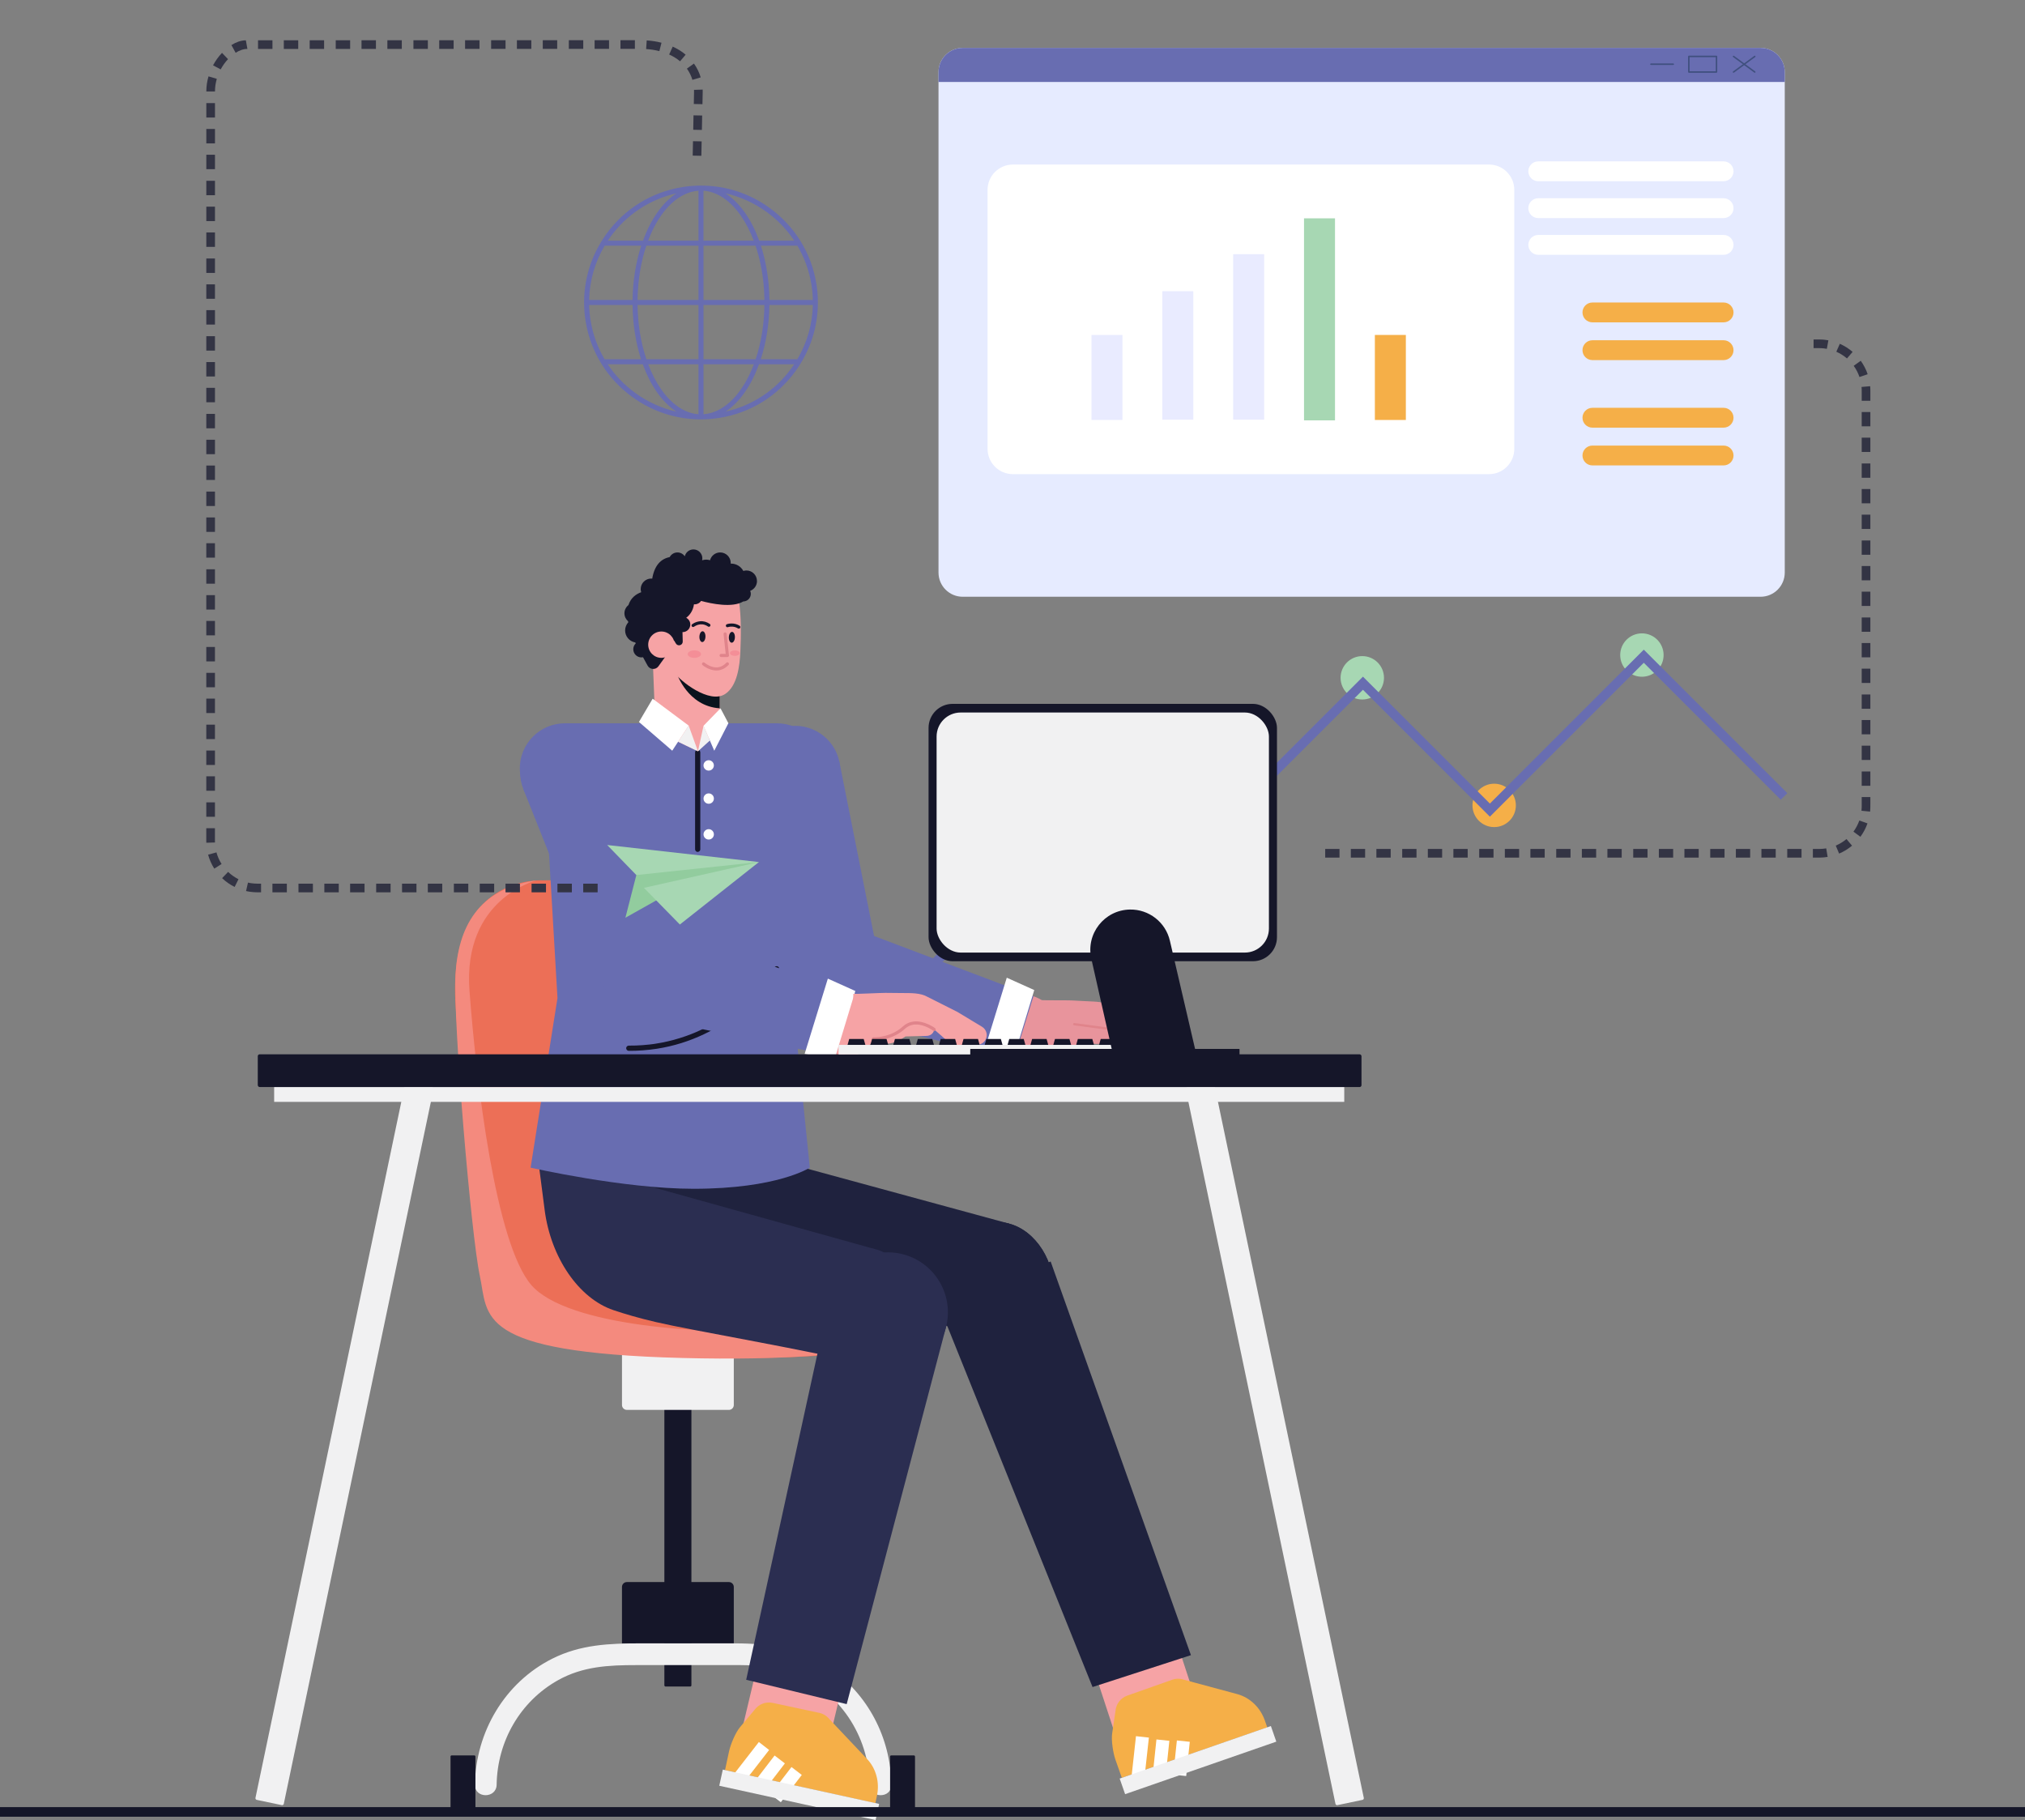 <svg xmlns="http://www.w3.org/2000/svg" id="Capa_2" viewBox="0 0 4212.48 3786.3"><rect x="0" y="0" width="4212.48" height="3786.3" fill="#808080" stroke="none"/><defs><style>.cls-1{fill:#2b2e51;}.cls-2{fill:#fff;}.cls-3{fill-rule:evenodd;}.cls-3,.cls-4{fill:#333444;}.cls-5{fill:#a7d7b3;}.cls-6{fill:#f48a7e;}.cls-7{fill:#686db1;}.cls-8{fill:#e6ebff;}.cls-9{opacity:.2;}.cls-10{stroke:#151629;stroke-width:20px;}.cls-10,.cls-11,.cls-12,.cls-13{fill:none;}.cls-10,.cls-11,.cls-13{stroke-miterlimit:10;}.cls-14{fill:#f5af48;}.cls-11{stroke:#fff;stroke-width:27px;}.cls-15{fill:#92cc9e;}.cls-16{fill:#e9ebff;}.cls-17{fill:#e8949c;}.cls-18{fill:#0a131d;}.cls-19{fill:#f6a3a5;}.cls-20{fill:#ec6f57;}.cls-13{stroke:#686db1;stroke-width:19.28px;}.cls-21{fill:#e0848b;}.cls-22{fill:#f1f1f2;}.cls-23{fill:#151629;}.cls-24{fill:#1f223e;}.cls-25{fill:#40507f;}.cls-26{fill:#f48e97;}</style></defs><g id="Layer_1"><g><path class="cls-5" d="M3370.42,1362.72c0,24.93,20.21,45.13,45.13,45.13s45.13-20.21,45.13-45.13-20.21-45.13-45.13-45.13-45.13,20.21-45.13,45.13Z"></path><path class="cls-14" d="M3063.1,1675.48c0,24.93,20.21,45.13,45.13,45.13s45.13-20.21,45.13-45.13-20.21-45.13-45.13-45.13-45.13,20.21-45.13,45.13Z"></path><path class="cls-14" d="M2434.73,1765.95c0,24.93,20.21,45.13,45.13,45.13s45.13-20.21,45.13-45.13-20.21-45.13-45.13-45.13-45.13,20.21-45.13,45.13Z"></path><path class="cls-5" d="M2788.75,1410.04c0,24.93,20.21,45.13,45.13,45.13s45.13-20.21,45.13-45.13-20.21-45.13-45.13-45.13-45.13,20.21-45.13,45.13Z"></path><path class="cls-5" d="M2285.26,1617.71c0,24.93,20.21,45.13,45.13,45.13s45.13-20.21,45.13-45.13-20.21-45.13-45.13-45.13-45.13,20.21-45.13,45.13Z"></path><polyline class="cls-13" points="1931.48 2016.62 2332.93 1615.17 2487.16 1769.4 2835.26 1421.29 3099.3 1685.32 3419.49 1365.13 3711.22 1656.85"></polyline></g><g><path class="cls-8" d="M3712.72,149.98V1191.12c0,27.79-22.53,50.32-50.32,50.32H2002.67c-27.79,0-50.36-22.53-50.36-50.32V149.98c0-27.79,22.57-50.32,50.36-50.32h1659.73c27.79,0,50.32,22.53,50.32,50.32Z"></path><path class="cls-7" d="M3712.72,149.98v20.49H1952.31v-20.49c0-27.79,22.57-50.32,50.36-50.32h1659.73c27.79,0,50.32,22.53,50.32,50.32Z"></path><path class="cls-25" d="M3606.14,151.38c-.48,0-.95-.22-1.25-.64-.51-.69-.36-1.67,.33-2.17l44.25-32.45c.69-.51,1.66-.36,2.17,.33,.51,.69,.36,1.67-.33,2.17l-44.25,32.45c-.28,.21-.6,.3-.92,.3Z"></path><path class="cls-25" d="M3650.39,151.38c-.32,0-.64-.1-.92-.3l-44.25-32.45c-.69-.51-.84-1.48-.33-2.17,.51-.69,1.49-.84,2.17-.33l44.25,32.45c.69,.51,.84,1.48,.33,2.17-.3,.42-.78,.64-1.25,.64Z"></path><path class="cls-25" d="M3570.74,151.38h-57.53c-.86,0-1.56-.7-1.56-1.56v-32.45c0-.86,.7-1.56,1.56-1.56h57.53c.86,0,1.56,.7,1.56,1.56v32.45c0,.86-.7,1.56-1.56,1.56Zm-55.98-3.11h54.42v-29.34h-54.42v29.34Z"></path><path class="cls-25" d="M3480.75,135.15h-46.47c-.86,0-1.56-.7-1.56-1.56s.7-1.56,1.56-1.56h46.47c.86,0,1.56,.7,1.56,1.56s-.7,1.56-1.56,1.56Z"></path><g><path class="cls-2" d="M2106.97,342.32h990.52c29.03,0,52.6,23.57,52.6,52.6V933.76c0,29.03-23.57,52.6-52.6,52.6h-990.52c-29.03,0-52.6-23.57-52.6-52.6V394.92c0-29.03,23.57-52.6,52.6-52.6Z"></path><g><rect class="cls-16" x="2270.5" y="696.79" width="64.45" height="176.9"></rect><rect class="cls-14" x="2860.06" y="696.79" width="64.45" height="176.9"></rect><rect class="cls-16" x="2417.89" y="605.72" width="64.45" height="267.34"></rect><rect class="cls-16" x="2565.28" y="528.78" width="64.45" height="344.28"></rect><rect class="cls-5" x="2712.67" y="454.2" width="64.45" height="420.29"></rect></g></g><path class="cls-2" d="M3585.49,377h-385.56c-11.41,0-20.65-9.25-20.65-20.65s9.25-20.65,20.65-20.65h385.56c11.41,0,20.65,9.25,20.65,20.65s-9.25,20.65-20.65,20.65Z"></path><path class="cls-2" d="M3585.49,453.7h-385.56c-11.41,0-20.65-9.25-20.65-20.65s9.25-20.65,20.65-20.65h385.56c11.41,0,20.65,9.25,20.65,20.65s-9.25,20.65-20.65,20.65Z"></path><path class="cls-2" d="M3585.49,530.07h-385.56c-11.41,0-20.65-9.25-20.65-20.65s9.25-20.65,20.65-20.65h385.56c11.41,0,20.65,9.25,20.65,20.65s-9.25,20.65-20.65,20.65Z"></path><path class="cls-14" d="M3585.49,670.6h-272.9c-11.41,0-20.65-9.25-20.65-20.65s9.25-20.65,20.65-20.65h272.9c11.41,0,20.65,9.25,20.65,20.65s-9.25,20.65-20.65,20.65Z"></path><path class="cls-14" d="M3585.49,749.14h-272.9c-11.41,0-20.65-9.25-20.65-20.65s9.25-20.65,20.65-20.65h272.9c11.41,0,20.65,9.25,20.65,20.65s-9.25,20.65-20.65,20.65Z"></path><path class="cls-14" d="M3585.49,889.67h-272.9c-11.41,0-20.65-9.25-20.65-20.65s9.25-20.65,20.65-20.65h272.9c11.41,0,20.65,9.25,20.65,20.65s-9.25,20.65-20.65,20.65Z"></path><path class="cls-14" d="M3585.49,968.21h-272.9c-11.41,0-20.65-9.25-20.65-20.65s9.25-20.65,20.65-20.65h272.9c11.41,0,20.65,9.25,20.65,20.65s-9.25,20.65-20.65,20.65Z"></path></g><g id="LK2.5"><g><rect class="cls-23" x="1382.05" y="2849.05" width="56.24" height="659.49" rx="2.47" ry="2.47"></rect><path class="cls-22" d="M1293.86,2805.5h232.62v117.32c0,5.64-4.58,10.23-10.23,10.23h-212.16c-5.64,0-10.23-4.58-10.23-10.23v-117.32h0Z"></path><g><path class="cls-23" d="M1293.86,3291.18h232.62v117.32c0,5.64-4.58,10.23-10.23,10.23h-212.16c-5.64,0-10.23-4.58-10.23-10.23v-117.32h0Z" transform="translate(2820.34 6709.9) rotate(180)"></path><g><path class="cls-22" d="M1854.26,3712.75c-1.5-97.92-48.79-188.7-130.05-244.03-59.06-40.21-125.33-49.99-194.88-49.99h-197.01c-64.03,0-124.76,2.3-183.68,31.96-98.78,49.74-159.05,152.52-160.73,262.06-.44,29.1,44.76,29.11,45.2,0,1.38-90.07,48.71-173.18,127.82-217.47,51.34-28.75,105.41-31.35,162.27-31.35h176.91c51.23,0,101.58-2.16,150.48,16.8,95.74,37.13,156.9,130.42,158.45,232.02,.44,29.06,45.65,29.15,45.2,0h0Z"></path><rect class="cls-23" x="1851.63" y="3651.81" width="51.82" height="111.65" rx="2.28" ry="2.28"></rect><rect class="cls-23" x="937.2" y="3651.81" width="51.82" height="111.65" rx="2.28" ry="2.28"></rect></g></g><g><g><path class="cls-20" d="M1128.53,1831.49s-200.62-13.68-180.56,263.62c20.07,277.29,31.53,558.01,106.04,653.87,74.52,95.85,825.39,99.28,888.44,20.53,63.06-78.73-120.37-75.31-154.76-75.31s-246.47,23.95-315.25-191.71c-68.78-215.68-51.59-684.69-343.91-671.01Z"></path><path class="cls-6" d="M1115.66,1831.65s-153.36,37.51-139.02,229.23c14.33,191.71,54.46,527.2,128.96,612.78,74.52,85.6,366.49,104.25,524.47,92.44,183.42-13.69,299.2-55.4,299.2-55.4,0,0,33.47,25.71,23.33,42.28-10.14,16.55-99.56,83.17-533.1,72.06-433.52-11.09-403.38-87.5-421.38-170.97-18-83.47-55.76-528.45-50.51-626.3,5.23-97.83,46.49-178.96,168.06-196.12Z"></path></g><g><g><path class="cls-23" d="M1246.78,2204.86c0,14.03-8.89,25.4-19.85,25.4s-19.85-11.37-19.85-25.4,8.89-25.41,19.85-25.41,19.85,11.37,19.85,25.41Z"></path><path class="cls-23" d="M1233.23,2092.61c-1.26,.43,6.41,13.73,6.75,36.97,.11,11.48-2.12,25.3-8.76,38.89-3.3,6.69-7.65,13.68-13.05,19.43-2.78,2.95-6.23,5.81-9.15,9.92-3.05,4.01-4.5,10.11-3.38,15.23,2.15,10.11,7.59,17.34,10.15,24.86,2.3,7.27,3.02,15.67,2.95,23.07-.19,15.11-4.66,28.39-9.98,38.56-11.04,20.46-24.05,28.61-23.14,29.57,.23,.34,3.6-1.29,8.86-5.51,5.2-4.23,12.29-11.22,18.52-21.69,6.16-10.41,11.49-24.48,12.07-40.77,.18-8.2-.22-16.45-2.93-25.47-2.97-8.57-8.22-16.09-9.74-23.83-1.84-7.57,4.36-12.96,10.64-19.3,6.17-6.76,10.42-14,13.9-21.37,6.82-14.77,8.65-29.69,7.9-41.76-.73-12.16-3.68-21.66-6.35-27.8-2.69-6.19-4.9-9.21-5.26-9.02Z"></path><path class="cls-23" d="M1287.51,2171.97c-1.1,.17-.26,5.99-2.79,14.46-2.37,8.38-8.9,19.38-19.94,26.89-11.16,7.5-23.59,10.28-32.53,11.62-9.02,1.33-14.83,1.54-14.89,2.57-.06,.87,5.68,2.4,15.29,2.29,9.46-.13,23.32-2.29,35.99-10.78,12.72-8.63,19.45-21.77,20.83-31.51,1.52-9.92-1.25-15.78-1.96-15.52Z"></path></g><g class="cls-9"><path class="cls-23" d="M1246.78,2204.86c0,14.03-8.89,25.4-19.85,25.4s-19.85-11.37-19.85-25.4,8.89-25.41,19.85-25.41,19.85,11.37,19.85,25.41Z"></path><path class="cls-23" d="M1233.23,2092.61c-1.26,.43,6.41,13.73,6.75,36.97,.11,11.48-2.12,25.3-8.76,38.89-3.3,6.69-7.65,13.68-13.05,19.43-2.78,2.95-6.23,5.81-9.15,9.92-3.05,4.01-4.5,10.11-3.38,15.23,2.15,10.11,7.59,17.34,10.15,24.86,2.3,7.27,3.02,15.67,2.95,23.07-.19,15.11-4.66,28.39-9.98,38.56-11.04,20.46-24.05,28.61-23.14,29.57,.23,.34,3.6-1.29,8.86-5.51,5.2-4.23,12.29-11.22,18.52-21.69,6.16-10.41,11.49-24.48,12.07-40.77,.18-8.2-.22-16.45-2.93-25.47-2.97-8.57-8.22-16.09-9.74-23.83-1.84-7.57,4.36-12.96,10.64-19.3,6.17-6.76,10.42-14,13.9-21.37,6.82-14.77,8.65-29.69,7.9-41.76-.73-12.16-3.68-21.66-6.35-27.8-2.69-6.19-4.9-9.21-5.26-9.02Z"></path><path class="cls-23" d="M1287.51,2171.97c-1.1,.17-.26,5.99-2.79,14.46-2.37,8.38-8.9,19.38-19.94,26.89-11.16,7.5-23.59,10.28-32.53,11.62-9.02,1.33-14.83,1.54-14.89,2.57-.06,.87,5.68,2.4,15.29,2.29,9.46-.13,23.32-2.29,35.99-10.78,12.72-8.63,19.45-21.77,20.83-31.51,1.52-9.92-1.25-15.78-1.96-15.52Z"></path></g></g></g></g><g id="Lk1_kaki_Kiri"><g><rect class="cls-19" x="2292.34" y="3448.03" width="181.59" height="124.87" transform="translate(5741.36 6103.73) rotate(161.85)"></rect><path class="cls-14" d="M2344.92,3527.42l93.62-33.04c7.89-2.78,16.51-2.78,24.45,.01l111.07,29.95c26.1,7.22,47.5,27.65,56.92,54.33l5.24,14.85-302.55,104.9-13.29-37.67c-4.92-13.94-9.09-40.74-6.78-55.11l6.78-45.66c1.03-14.88,10.66-27.66,24.55-32.56Z"></path><line class="cls-11" x1="2366.43" y1="3705.12" x2="2376.53" y2="3613.28"></line><line class="cls-11" x1="2411.64" y1="3691.2" x2="2419.11" y2="3620.02"></line><line class="cls-11" x1="2454.14" y1="3693.27" x2="2461.61" y2="3622.09"></line><polyline class="cls-22" points="2655.03 3623.17 2340.5 3732.44 2329.2 3699.97 2643.73 3590.7 2655.03 3623.17"></polyline></g></g><g id="Lk1_kaki_Kanan"><g><rect class="cls-19" x="1557.89" y="3485.61" width="181.59" height="124.87" transform="translate(2431.74 7381.26) rotate(-166.62)"></rect><path class="cls-14" d="M1607.24,3542.51l97.07,20.8c8.18,1.75,15.52,6.26,20.83,12.8l79.01,83.61c18.47,19.8,26.03,48.41,20.1,76.07l-3.3,15.4-312.74-68.8,8.37-39.06c3.1-14.45,13.56-39.48,23.04-50.52l29.66-35.37c8.66-12.15,23.55-18,37.96-14.92Z"></path><line class="cls-11" x1="1532.65" y1="3705.22" x2="1589.29" y2="3632.23"></line><line class="cls-11" x1="1578.46" y1="3717" x2="1622.05" y2="3660.23"></line><line class="cls-11" x1="1613.6" y1="3740.99" x2="1657.2" y2="3684.22"></line><polyline class="cls-22" points="1821.5 3786.3 1496.26 3714.95 1503.61 3681.36 1828.84 3752.71 1821.5 3786.3"></polyline></g></g><polygon id="Lk1_betis_Kiri" class="cls-24" points="1953.77 2716.82 2272.76 3509.57 2477.44 3443.24 2185.6 2624.28 1953.77 2716.82"></polygon><g id="Lk1_paha_Kiri"><g><path class="cls-24" d="M1287.09,2560.13s46.06,61.32,249.47,111.65c86.61,21.43,370.1,67.05,545.38,113.56l16.82-239.9-729.83-198.69-81.84,213.38Z"></path><path class="cls-24" d="M2098.75,2545.44c55.9,14.42,97.46,79.81,92.81,146.06-4.64,66.25-53.73,108.26-109.63,93.84-55.9-14.42-97.46-79.81-92.81-146.06,4.64-66.25,53.73-108.26,109.63-93.84Z"></path><path class="cls-24" d="M2098.75,2545.44c55.9,14.42,97.46,79.81,92.81,146.06-4.64,66.25-53.73,108.26-109.63,93.84-55.9-14.42-97.46-79.81-92.81-146.06,4.64-66.25,53.73-108.26,109.63-93.84Z"></path></g></g><g id="Lk1_betis_Kanan"><g><polygon class="cls-1" points="1725.19 2703.07 1552.26 3494.49 1761.32 3545.11 1968.9 2757.08 1725.19 2703.07"></polygon><path class="cls-1" d="M1968.9,2757.08c-14.91,67.3-81.56,109.76-148.85,94.85-67.3-14.91-109.76-81.56-94.85-148.85,14.91-67.3,81.56-109.76,148.85-94.85,67.3,14.91,109.76,81.56,94.85,148.85Z"></path></g></g><g id="Lk1_paha_Kanan"><g><path class="cls-1" d="M1132.97,2516.96c12.79,99.14,70.77,184.03,143.01,208.5,24.81,8.4,54.15,16.89,88.69,24.93,76.88,17.89,293.58,54.07,449.36,90.35l6.1-242.17-701.86-195.62,14.71,114.01Z"></path><path class="cls-1" d="M1820.12,2598.57c49.67,11.16,88.57,74.41,86.88,141.28-1.68,66.87-43.31,112.04-92.98,100.89-49.67-11.16-88.57-74.41-86.88-141.28,1.68-66.87,43.31-112.04,92.98-100.89Z"></path></g></g><g id="Lk1_Badan"><path class="cls-7" d="M1103.77,2429.04l55.93-352.71-19.41-331.86,34.71-239.76h441.19s109.52,215.34,24.17,490.19l44.19,434.14s-66.3,44.01-241.79,44.01c-146.13,0-338.99-44.01-338.99-44.01Z"></path><path class="cls-23" d="M1445.95,1565.05v193.56c0,2.62-.04,5.24,0,7.86,0,.11,0,.23,0,.34,0,2.84,2.5,5.56,5.43,5.43s5.43-2.38,5.43-5.43v-193.56c0-2.62,.04-5.24,0-7.86,0-.11,0-.23,0-.34,0-2.84-2.5-5.56-5.43-5.43s-5.43,2.38-5.43,5.43h0Z"></path><circle class="cls-2" cx="1474.27" cy="1592.4" r="10.78" transform="translate(-414.25 2661.37) rotate(-76.72)"></circle><circle class="cls-2" cx="1474.27" cy="1661.29" r="10.78"></circle><circle class="cls-2" cx="1474.27" cy="1735.72" r="10.78"></circle><path class="cls-23" d="M1610.86,2012.57c-.93,1.5-1.92,2.96-2.92,4.41-2.82,4.11-5.77,8.12-8.8,12.07-.11,.14-.22,.29-.33,.43-.37,.48,1-1.29,.37-.48-.26,.34-.52,.67-.79,1.01-.53,.68-1.06,1.35-1.59,2.02-1.16,1.46-2.33,2.91-3.51,4.35-2.63,3.22-5.32,6.39-8.05,9.51-6.55,7.49-13.38,14.73-20.47,21.72-8.45,8.33-17.25,16.3-26.39,23.86-2.45,2.03-4.92,4.03-7.42,6-.61,.49-1.23,.97-1.85,1.45-.33,.26-.66,.51-.99,.77-.46,.36,.51-.4,.47-.37-.25,.19-.5,.39-.75,.58-1.31,1-2.62,2-3.94,2.99-5.49,4.11-11.09,8.08-16.79,11.89-12.2,8.16-24.86,15.63-37.92,22.32-6.93,3.55-13.98,6.87-21.13,9.96-.88,.38-1.75,.77-2.63,1.13,1.4-.57-.19,.08-.47,.19-.47,.2-.95,.39-1.42,.59-1.91,.78-3.82,1.55-5.74,2.3-3.77,1.48-7.57,2.89-11.39,4.23-16.21,5.71-32.84,10.22-49.72,13.48-4.38,.85-8.77,1.61-13.18,2.29-1.08,.17-2.16,.33-3.24,.48-.58,.08-1.16,.17-1.74,.25-.45,.06-1.94,.26-.74,.1-2.34,.3-4.69,.6-7.04,.86-9.43,1.06-18.9,1.75-28.39,2.06-4.79,.16-9.58,.22-14.37,.2-2.84-.01-5.56,2.51-5.43,5.43s2.38,5.41,5.43,5.43c19.48,.09,38.93-1.36,58.18-4.31,17.39-2.67,34.58-6.64,51.37-11.9,15.88-4.97,31.42-11.09,46.47-18.18,13.66-6.44,26.92-13.73,39.69-21.78,11.99-7.56,23.54-15.81,34.67-24.58,9.65-7.6,18.95-15.65,27.88-24.09,7.65-7.24,15.03-14.77,22.11-22.58,5.6-6.19,11.02-12.55,16.2-19.09,3.81-4.82,7.54-9.71,11.07-14.73,1.5-2.13,3.06-4.27,4.4-6.51,.06-.1,.12-.19,.18-.29,1.5-2.42,.6-6.08-1.95-7.42s-5.83-.63-7.42,1.95h0Z"></path><path class="cls-7" d="M1616.52,1692.38c-51.82,.09-93.91-41.85-94-93.67-.09-51.82,41.85-93.91,93.67-94s93.91,41.85,94,93.67c.09,51.82-41.85,93.91-93.67,94Z"></path><path class="cls-7" d="M1116.04,1671.4c-40.24-32.66-46.39-91.75-13.73-131.99,32.66-40.24,91.75-46.39,131.99-13.73,40.24,32.66,46.39,91.75,13.73,131.99-32.66,40.24-91.75,46.39-131.99,13.73Z"></path></g><g id="Lk1_Kepala"><polygon class="cls-19" points="1356.47 1334.52 1363.65 1520.39 1451.94 1562.9 1497.18 1512.59 1497.18 1429.7 1356.47 1334.52"></polygon><g><polygon class="cls-2" points="1329.17 1501.92 1357.69 1453.56 1432.6 1509.45 1398.41 1561.69 1329.17 1501.92"></polygon><polygon class="cls-22" points="1432.6 1509.45 1451.94 1562.9 1410.63 1543.01 1432.6 1509.45"></polygon><polygon class="cls-2" points="1515.22 1504.52 1498.82 1473.5 1463.49 1509.86 1485.85 1561.74 1515.22 1504.52"></polygon><polygon class="cls-22" points="1463.49 1509.86 1451.94 1562.9 1476.7 1540.5 1463.49 1509.86"></polygon></g><g><path class="cls-18" d="M1481.83,1447.24c3.86,.36,12.36-1.56,15.28-1.86v28.13c-66.74-4.3-89.19-72.54-89.19-72.54h.02c14.77,16.54,56.35,44.63,73.9,46.28Z"></path><path class="cls-19" d="M1385.63,1355.54s8.6,30.14,18.89,45.53c9.91,14.84,70.99,64.37,104.03,42.65,25.31-16.63,30.32-58.93,31.6-88.26,1.48-34.01,1.99-72.88-2.82-103.68l-114.1-22.62-42.09,93.09,4.5,33.29Z"></path><path class="cls-23" d="M1574.66,1208.7c0-12.13-9.83-21.96-21.96-21.96-2.23,0-4.34,.43-6.36,1.05-4.92-9.08-14.42-15.31-25.47-15.31-.31,0-.59,.08-.9,.09,.03-.47,.14-.91,.14-1.38,0-12.13-9.83-21.96-21.97-21.96-10.12,0-18.55,6.88-21.1,16.19-2.56-.73-5.2-1.25-8-1.25-2.97,0-5.78,.58-8.48,1.4,.3-1.32,.49-2.68,.49-4.09,0-10.23-8.3-18.53-18.53-18.53-8.78,0-16.09,6.12-18,14.32-3.34-4.85-8.92-8.04-15.26-8.04-7.01,0-13.04,3.94-16.18,9.68-18.01,3.58-31.54,16.75-36.32,44.84-.67-.06-1.32-.2-2.01-.2-12.13,0-21.96,9.83-21.96,21.96,0,2.26,.44,4.39,1.07,6.44-10.37,3.78-21.67,11.4-26.54,26.77-5.06,4.02-8.37,10.16-8.37,17.13,0,6.61,2.98,12.46,7.59,16.49,.13,.74,.29,1.49,.44,2.25-4.05,4.5-6.58,10.4-6.58,16.93,0,12.58,9.17,22.96,21.18,24.98,.29,.62,.64,1.29,.94,1.92-3.17,3.09-5.16,7.39-5.16,12.17,0,9.39,7.61,17,17,17,1.12,0,2.21-.12,3.28-.33l9.52,17.41c4.72,8.63,16.84,9.37,22.57,1.37l14.25-19.89,18.33-33.59,3.73,6.17c4.06,6.71,14.39,3.69,14.19-4.15l-.5-19.66c.14,0,.27,.04,.41,.04,8.75,0,15.84-7.09,15.84-15.84,0-6.08-3.47-11.3-8.5-13.96,6.23-4.64,13.99-13.29,16.19-28.14,.53,.05,1.04,.16,1.57,.16,5.51,0,10.35-2.82,13.19-7.09,22.21,6.02,64.98,14.79,87.83,1.12,8.63-.14,15.59-7.15,15.59-15.81,0-2.22-.46-4.32-1.28-6.24,8.25-3.16,14.13-11.1,14.13-20.46Z"></path><circle class="cls-19" cx="1375.81" cy="1341.13" r="27.4"></circle></g></g><g id="Lk1_lengan_Kanan"><circle class="cls-7" cx="1332.98" cy="2000.84" r="93.83" transform="translate(-1024.39 1528.59) rotate(-45)"></circle><rect class="cls-7" x="1160.63" y="1592.12" width="187.67" height="423.8" transform="translate(-579.19 593.28) rotate(-21.75)"></rect><path class="cls-7" d="M1210.71,1694.36c-48.13,19.2-102.72-4.25-121.93-52.38-19.2-48.13,4.25-102.72,52.38-121.93,48.13-19.2,102.72,4.25,121.93,52.38,19.2,48.13-4.25,102.72-52.38,121.93Z"></path></g><g id="Lk1_lengan_Kiri"><g><path class="cls-17" d="M2064.22,2117.67c11.17-36.09,49.48-56.29,85.57-45.11,36.09,11.17,56.28,49.48,45.11,85.57-11.17,36.09-49.48,56.29-85.57,45.11-36.09-11.17-56.28-49.48-45.11-85.57Z"></path><polygon class="cls-7" points="1761.8 1925.81 2149.79 2072.56 2109.33 2203.24 1706.3 2105.09 1761.8 1925.81"></polygon><path class="cls-7" d="M1644.41,1987.7c15.33-49.51,67.88-77.21,117.39-61.89,49.51,15.33,77.21,67.88,61.89,117.39-15.33,49.51-67.88,77.21-117.39,61.89-49.51-15.33-77.21-67.88-61.89-117.39Z"></path></g><polygon class="cls-2" points="2094.34 2033.93 2046.01 2190.62 2108.48 2201.21 2151.49 2059.64 2094.34 2033.93"></polygon></g><g id="Lk1_lengan_Kiri-2"><path class="cls-7" d="M1755.41,2111.48c-50.82,10.13-100.24-22.86-110.37-73.68-10.13-50.82,22.86-100.24,73.68-110.37,50.82-10.13,100.24,22.86,110.37,73.68,10.13,50.82-22.86,100.24-73.68,110.37Z"></path><rect class="cls-7" x="1483.75" y="1717.8" width="423.8" height="187.67" transform="translate(3140.88 -205.43) rotate(78.73)"></rect><path class="cls-7" d="M1672.57,1695.85c-50.82,10.13-100.24-22.86-110.37-73.68-10.13-50.82,22.86-100.24,73.68-110.37,50.82-10.13,100.24,22.86,110.37,73.68,10.13,50.82-22.86,100.24-73.68,110.37Z"></path></g><g id="Lk1_lengan_Kanan-2"><g><path class="cls-19" d="M1689.32,2113.86c9.85-36.47,47.4-58.05,83.87-48.19,36.47,9.85,58.05,47.4,48.19,83.87-9.85,36.47-47.41,58.05-83.87,48.19-36.47-9.85-58.05-47.4-48.19-83.87Z"></path><polygon class="cls-7" points="1380.12 1933.13 1773.19 2065.67 1737.51 2197.73 1331.17 2114.3 1380.12 1933.13"></polygon><path class="cls-7" d="M1265.06,1999.24c13.52-50.03,65.03-79.63,115.06-66.11,50.03,13.52,79.63,65.03,66.11,115.06-13.52,50.03-65.03,79.63-115.06,66.11-50.03-13.52-79.63-65.03-66.11-115.06Z"></path></g><polygon class="cls-2" points="1722.13 2035.86 1673.8 2192.55 1736.26 2203.13 1779.28 2061.57 1722.13 2035.86"></polygon></g><g id="Lk1_Jari_Kanan"><g id="Lk1_Jari_Kiri"><g><path class="cls-19" d="M2014.17,2181.25c6.14-7,5.43-17.66-1.57-23.79l-47.1-41.26c-7-6.14-17.66-5.43-23.79,1.57h0c-6.14,7-5.43,17.66,1.57,23.79l47.1,41.26c7,6.14,17.66,5.43,23.79-1.57h0Z"></path><path class="cls-19" d="M1774.35,2165.24c8.46-1.57,40.09-1.23,41.59-.43,18.19,9.78,40.39,8.38,57.94-2.51l9.93-6.16,42.27-1.1c11.72,.28,17.12-7.87,17.27-14.4,.04-1.89-.18-3.7-.63-5.39l-2.5-10.97,31.43,15.46,50.34,30.78c9.72,5.94,22.44,2.65,28.05-7.27h0c5.38-9.5,2.21-21.55-7.13-27.19l-51.41-31-61.36-30.91c-15.41-9.03-35.22-8.14-53.94-8.32l-34.02-.33c-10.45-.1-63.34,2.79-67.09,1.88l-.72,97.87Z"></path></g></g><path class="cls-21" d="M1944.92,2138.75c-4.13-3.11-8.82-5.62-13.51-7.74-9.57-4.32-20.25-7.2-30.82-5.91-6.16,.75-12.08,2.76-17.26,6.21-2.99,1.99-5.55,4.46-8.29,6.75-2.59,2.16-5.35,4.13-8.25,5.95s-5.73,3.38-8.73,4.81c-.65,.31-1.31,.62-1.97,.92-.33,.15-.65,.29-.98,.44-.22,.09-.43,.19-.65,.28,.3-.13-.12,.05-.2,.08-1.38,.57-2.78,1.11-4.19,1.62-5.11,1.84-10.38,3.24-15.72,4.23-1.16,.21-2.32,.41-3.48,.58-.25,.04-.49,.07-.74,.11-.12,.02-.89,.12-.41,.06s-.4,.05-.51,.06c-.27,.03-.53,.07-.8,.1-1.76,.21-3.53,.37-5.3,.47-1.94,.12-3.87,.12-5.81,.13-.09,0-.17,0-.26,0-1.76-.08-3.26,1.56-3.26,3.26,0,1.83,1.49,3.17,3.26,3.26,4.97,.23,10.03-.36,14.93-1.07,11.12-1.6,22.02-5.02,31.99-10.21,6.26-3.26,12.11-7.29,17.4-11.96,2.46-2.17,4.46-3.89,7.33-5.54,2.67-1.53,4.6-2.33,7.64-3.14,1.33-.36,2.67-.62,4.03-.85,.62-.11-.25,.02,.37-.05,.36-.04,.72-.08,1.08-.11,.67-.06,1.34-.11,2.01-.13,1.38-.06,2.76-.05,4.14,.02,.61,.03,1.21,.08,1.82,.13,.35,.03,.7,.07,1.05,.11,.15,.02,.3,.04,.45,.05,.52,.06-.49-.07,.03,0,4.97,.7,9.82,2.11,14.47,3.97,.25,.1,.49,.2,.74,.3,.59,.24-.39-.17,.19,.08,.55,.24,1.09,.48,1.63,.72,.96,.44,1.9,.89,2.84,1.36,1.66,.83,3.29,1.72,4.9,2.67,1.82,1.07,3.54,2.27,5.31,3.43,.08,.05,.16,.12,.24,.18,1.41,1.06,3.64,.22,4.45-1.17,.98-1.67,.24-3.39-1.17-4.45h0Z"></path></g><g id="Lk1_Jari_Kiri-2"><g><path class="cls-17" d="M2391.39,2201.17c6.28-6.59,6.02-17.02-.57-23.3l-44.31-42.2c-6.59-6.28-17.02-6.02-23.3,.57h0c-6.28,6.59-6.02,17.02,.57,23.3l44.31,42.2c6.59,6.28,17.02,6.02,23.3-.57h0Z"></path><path class="cls-17" d="M2157.89,2175.8c8.32-1.19,39.2,.43,40.63,1.27,17.36,10.29,39.1,9.82,56.68-.1l9.94-5.61,41.31,.64c11.44,.75,17.04-6.99,17.45-13.36,.12-1.84-.02-3.62-.4-5.29l-2-10.81,30.06,16.38,47.91,32.09c9.25,6.2,21.8,3.5,27.69-5.96h0c5.63-9.06,3.04-20.95-5.86-26.83l-48.94-32.36-58.66-32.68c-14.68-9.44-34.06-9.38-52.33-10.32l-33.2-1.7c-10.2-.52-61.96,.15-65.58-.89l-4.68,95.53Z"></path><path class="cls-21" d="M2234.7,2133.04c10.97,1.44,21.93,2.9,32.89,4.37,8.77,1.17,17.53,2.35,26.31,3.55,3.91,.53,7.82,1.07,11.73,1.62s7.43,.87,10.58,3.12,5.28,6.26,5.57,9.92c.34,4.35-1.29,8.07-4.69,11.04-2.34,2.05,1.08,5.45,3.41,3.41,6.92-6.05,8.12-16.49,2.72-23.98-2.65-3.68-6.49-6.4-10.96-7.37-3.78-.83-7.75-1.14-11.58-1.67-17.63-2.43-35.28-4.78-52.92-7.12-4.35-.58-8.7-1.15-13.06-1.73-1.29-.17-2.41,1.23-2.41,2.41,0,1.45,1.11,2.24,2.41,2.41h0Z"></path></g></g><g id="Lk1_Wajah"><path class="cls-26" d="M1444.47,1368.53c-7.66,.02-13.87-3.43-13.89-7.71-.01-4.28,6.18-7.78,13.84-7.8,7.66-.02,13.87,3.43,13.89,7.71,.01,4.28-6.18,7.78-13.84,7.8Z"></path><path class="cls-26" d="M1528.72,1364.42c-5.64,.02-10.21-2.52-10.22-5.68,0-3.15,4.55-5.73,10.19-5.74,5.64-.02,10.21,2.52,10.22,5.68,.01,3.15-4.55,5.73-10.19,5.74Z"></path><path class="cls-21" d="M1505.19,1318.79c.53,5.03,1.07,10.06,1.6,15.09,.86,8.06,1.71,16.13,2.57,24.19,.2,1.84,.39,3.69,.59,5.53l3.26-3.26h-13.16c-4.19,0-4.2,6.51,0,6.51h13.16c1.62,0,3.44-1.5,3.26-3.26-.53-5.03-1.07-10.06-1.6-15.09-.86-8.06-1.71-16.13-2.57-24.19-.2-1.84-.39-3.69-.59-5.53-.19-1.75-1.36-3.26-3.26-3.26-1.62,0-3.44,1.5-3.26,3.26h0Z"></path><path class="cls-21" d="M1461.19,1383.34c3.39,2.96,7.39,5.39,11.46,7.27,8.23,3.81,17.52,5.56,26.41,3.05,6.35-1.8,11.9-5.6,16.44-10.32,2.9-3.02-1.69-7.63-4.6-4.6-1.95,2.03-3.98,3.83-6.32,5.33-1.04,.66-2.11,1.27-3.21,1.81-.95,.46-1.53,.71-2.75,1.11-1.04,.35-2.11,.64-3.19,.86-.52,.11-1.05,.2-1.58,.28-1.02,.16,.63-.04-.39,.05-.31,.03-.62,.06-.93,.09-2.07,.16-4.15,.09-6.21-.16-.57-.07,.77,.13-.16-.03-.19-.03-.39-.06-.58-.09-.48-.08-.95-.17-1.42-.27-1.02-.22-2.03-.48-3.02-.77-.88-.26-1.74-.55-2.6-.87-.42-.15-.83-.31-1.24-.48-.16-.07-.32-.13-.49-.2,.74,.31-.14-.07-.29-.13-2.73-1.22-5.34-2.69-7.81-4.36-.5-.34-.99-.68-1.47-1.03-.21-.15-.42-.31-.62-.46-.68-.5,.48,.39,.1,.08-.3-.25-.62-.49-.91-.75-1.32-1.16-3.3-1.3-4.6,0-1.18,1.18-1.33,3.44,0,4.6h0Z"></path><path class="cls-23" d="M1467.52,1324.73c-.26,6.21-3.3,11.12-6.77,10.97-3.47-.15-6.08-5.3-5.81-11.51,.26-6.21,3.3-11.12,6.77-10.97,3.47,.15,6.08,5.3,5.81,11.51Z"></path><path class="cls-23" d="M1528.77,1326.04c-.26,6.21-3.3,11.12-6.77,10.97-3.47-.15-6.08-5.3-5.81-11.51,.26-6.21,3.3-11.12,6.77-10.97,3.47,.15,6.08,5.3,5.81,11.51Z"></path><path class="cls-23" d="M1444.14,1303.49c-1.3,1.03-.21,.18,.13-.06,.62-.42,1.26-.81,1.92-1.18,.95-.53,1.92-1,2.91-1.45-.8,.36,.24-.09,.39-.15,.33-.13,.67-.25,1-.37,.67-.23,1.34-.44,2.03-.63,3.19-.87,5.8-1.14,9.39-.7-.26-.04-.18-.03,.23,.03,.25,.04,.49,.08,.74,.13,.5,.1,1,.21,1.5,.33,.91,.23,1.8,.5,2.68,.83,2.12,.78,4.1,1.93,5.97,3.19,1.46,.99,3.61,.28,4.45-1.17,.94-1.61,.29-3.47-1.17-4.45-5.92-4.01-13.09-6.19-20.25-5.42-4.83,.52-9.51,2.04-13.7,4.51-.99,.59-1.92,1.23-2.83,1.95-1.38,1.09-1.14,3.46,0,4.6,1.36,1.36,3.22,1.09,4.6,0h0Z"></path><path class="cls-23" d="M1514.07,1304.73c.64-.23,1.31-.39,1.98-.54,.75-.17,1.5-.29,2.26-.42,.62-.11-.43,.02,0,0,.26-.01,.53-.06,.79-.08,.52-.05,1.04-.09,1.56-.11,5.24-.24,9.99,.84,14.6,3.76,1.49,.94,3.59,.31,4.45-1.17,.92-1.57,.32-3.51-1.17-4.45-5.22-3.31-11.42-4.88-17.59-4.66-2.85,.1-5.9,.45-8.62,1.4-1.66,.58-2.76,2.23-2.27,4,.44,1.61,2.34,2.86,4,2.27h0Z"></path></g><g><path class="cls-22" d="M2834.35,3744.31l-52.15,10.93c-1.87,.39-3.71-.81-4.11-2.68l-311.51-1486.77c-.39-1.87,.81-3.71,2.68-4.11l52.15-10.93c1.87-.39,3.71,.81,4.11,2.68l311.51,1486.77c.39,1.87-.81,3.71-2.68,4.11Z"></path><path class="cls-22" d="M534.1,3744.31l52.15,10.93c1.87,.39,3.71-.81,4.11-2.68l311.51-1486.77c.39-1.87-.81-3.71-2.68-4.11l-52.15-10.93c-1.87-.39-3.71,.81-4.11,2.68l-311.51,1486.77c-.39,1.87,.81,3.71,2.68,4.11Z"></path><rect class="cls-22" x="570.31" y="2261.41" width="2226.06" height="30.84"></rect><rect class="cls-23" x="536.24" y="2193.26" width="2295.98" height="68.15" rx="3.92" ry="3.92"></rect></g><g><polygon class="cls-23" points="1805.41 2192.45 1757.85 2192.45 1766.57 2161.44 1796.69 2161.44 1805.41 2192.45"></polygon><polygon class="cls-23" points="1852.97 2192.45 1805.41 2192.45 1814.13 2161.44 1844.25 2161.44 1852.97 2192.45"></polygon><polygon class="cls-23" points="1900.53 2192.45 1852.97 2192.45 1861.69 2161.44 1891.81 2161.44 1900.53 2192.45"></polygon><polygon class="cls-23" points="1948.09 2192.45 1900.53 2192.45 1909.25 2161.44 1939.37 2161.44 1948.09 2192.45"></polygon><polygon class="cls-23" points="1995.64 2192.45 1948.09 2192.45 1956.81 2161.44 1986.93 2161.44 1995.64 2192.45"></polygon><polygon class="cls-23" points="2043.2 2192.45 1995.64 2192.45 2004.36 2161.44 2034.48 2161.44 2043.2 2192.45"></polygon><polygon class="cls-23" points="2090.76 2192.45 2043.2 2192.45 2051.92 2161.44 2082.04 2161.44 2090.76 2192.45"></polygon><polygon class="cls-23" points="2138.32 2192.45 2090.76 2192.45 2099.48 2161.44 2129.6 2161.44 2138.32 2192.45"></polygon><polygon class="cls-23" points="2185.88 2192.45 2138.32 2192.45 2147.04 2161.44 2177.16 2161.44 2185.88 2192.45"></polygon><polygon class="cls-23" points="2233.44 2192.45 2185.88 2192.45 2194.6 2161.44 2224.72 2161.44 2233.44 2192.45"></polygon><polygon class="cls-23" points="2281 2192.45 2233.44 2192.45 2242.16 2161.44 2272.28 2161.44 2281 2192.45"></polygon><polygon class="cls-23" points="2328.56 2192.45 2281 2192.45 2289.72 2161.44 2319.84 2161.44 2328.56 2192.45"></polygon><rect class="cls-22" x="1744.38" y="2173.68" width="600.43" height="19.76"></rect></g><g><rect class="cls-23" x="1931.62" y="1464.25" width="724.78" height="535.42" rx="50" ry="50"></rect><rect class="cls-22" x="1948.34" y="1482.26" width="691.33" height="499.4" rx="50" ry="50"></rect><g><path class="cls-23" d="M2486.03,2182.07h-173.41l-42.42-187.62c-11.72-51.86,27.16-101.39,80.32-102.32h0c39.53-.69,74.16,26.33,83.12,64.83l52.38,225.11Z"></path><rect class="cls-23" x="2018.35" y="2182.07" width="560.14" height="16.07" rx=".65" ry=".65"></rect></g></g></g><line class="cls-10" y1="3769.36" x2="4212.48" y2="3769.36"></line><path class="cls-7" d="M1701.38,629.52c0-.09,.03-.18,.03-.28,0-.08-.02-.15-.02-.22-.03-12.86-1.03-25.8-3.13-38.73-10.38-64.01-45.16-120.2-97.91-158.22-41.51-29.92-90.18-45.64-140.21-45.96-.56-.01-1.13-.02-1.69-.02-.07,0-.14-.02-.21-.02s-.15,.02-.22,.02c-12.86,.03-25.8,1.03-38.73,3.13-64.01,10.39-120.21,45.16-158.23,97.91-3.66,5.08-7.04,10.3-10.28,15.58-.27,.34-.5,.7-.68,1.1-23.05,38.08-35.03,81.1-35.02,125.16,0,.09-.03,.18-.03,.28,0,.08,.02,.15,.02,.22,.03,12.86,1.03,25.8,3.13,38.73,10.38,64.01,45.16,120.2,97.91,158.22,41.93,30.22,91.16,46.03,141.74,46.03,13.05,0,26.2-1.05,39.33-3.18,64.01-10.39,120.21-45.16,158.23-97.91,3.66-5.08,7.04-10.3,10.28-15.58,.27-.34,.5-.7,.68-1.1,23.05-38.08,35.04-81.1,35.02-125.16Zm-475.81-5.5c.83-39.69,11.82-78.36,32.28-112.89h76.04c-11.08,33.95-17.49,72.54-18.01,112.89h-90.31Zm118.97-112.89h108.46v112.89h-126.72c.48-40.58,6.99-79.28,18.26-112.89Zm118.9-10.44v-103.97c14.36,1.02,28.6,6.22,42.1,15.49,25.82,17.73,47.5,49.08,62.45,88.48h-104.55Zm108.27,10.44c8.28,24.5,14.05,51.72,16.75,80.48,1.02,10.88,1.56,21.69,1.7,32.41h-126.72v-112.89h108.27Zm-134.05-111.73c5.09-1.43,10.21-2.3,15.34-2.66v103.95h-104.73c19.73-52.33,51.35-90.58,89.39-101.29Zm15.34,235.07v112.89h-108.27c-8.28-24.5-14.05-51.72-16.75-80.48-1.02-10.88-1.55-21.69-1.7-32.41h126.72Zm0,123.33v103.97c-14.36-1.02-28.6-6.22-42.1-15.49-25.82-17.73-47.5-49.08-62.45-88.48h104.55Zm25.79,101.29c-5.09,1.43-10.22,2.3-15.34,2.66v-103.95h104.73c-19.73,52.33-51.35,90.58-89.39,101.29Zm-15.34-111.73v-112.89h126.72c-.48,40.58-6.99,79.28-18.26,112.89h-108.46Zm137.13-112.89h90.31c-.83,39.69-11.82,78.36-32.27,112.89h-76.04c11.08-33.95,17.49-72.54,18.01-112.89Zm90.3-10.44h-90.29c-.14-11.04-.68-22.18-1.73-33.38-2.66-28.49-8.12-55.27-15.94-79.51h75.84c14.5,24.58,24.49,51.85,29.19,80.83,1.74,10.7,2.68,21.4,2.93,32.06Zm-96.64-183.48c23.16,16.7,42.65,37.09,57.98,60.15h-72.87c-15.63-43.17-39.08-77.31-67.9-97.09-.74-.51-1.48-.97-2.23-1.45,30.23,6.81,59.08,19.71,85.01,38.4Zm-187.27-38.26c-29.29,19.26-53.41,54.42-69.48,98.41h-73.07c1.66-2.5,3.34-5,5.1-7.45,33.59-46.6,82.01-78.5,137.44-90.96Zm-181.39,232.19h90.29c.14,11.04,.68,22.18,1.73,33.38,2.67,28.49,8.12,55.27,15.94,79.51h-75.84c-14.5-24.58-24.48-51.85-29.19-80.83-1.74-10.7-2.68-21.4-2.93-32.06Zm38.66,123.33h72.87c15.63,43.17,39.08,77.31,67.89,97.09,.76,.52,1.53,.97,2.29,1.46-30.25-6.81-59.12-19.7-85.07-38.4-23.16-16.7-42.65-37.09-57.98-60.15Zm245.26,98.41c29.29-19.26,53.4-54.42,69.47-98.41h73.07c-1.66,2.5-3.34,5-5.1,7.45-33.59,46.6-82.01,78.5-137.44,90.96Z"></path><g><path class="cls-15" d="M1323.73,1820.39l-22.76,88.79,69.68-39.13,208.12-76.75-153.37-4.25s-79.53,9.53-84.17,12.82c-4.63,3.29-17.5,18.53-17.5,18.53Z"></path><polygon class="cls-5" points="1263.07 1757.88 1578.77 1793.3 1323.73 1820.39 1263.07 1757.88"></polygon><polygon class="cls-5" points="1414.28 1923.28 1339.57 1847.01 1578.77 1793.3 1414.28 1923.28"></polygon></g><g><g><rect class="cls-12" x="1093.85" y="1759.95" width="161.63" height="179.98"></rect><rect class="cls-4" x="1105.79" y="1838.31" width="30" height="18"></rect><rect class="cls-4" x="1159.6" y="1838.31" width="30" height="18"></rect><rect class="cls-4" x="1213.24" y="1838.31" width="30" height="18"></rect></g><g><rect class="cls-12" x="932.22" y="1759.95" width="161.63" height="179.98"></rect><rect class="cls-4" x="944.16" y="1838.31" width="30" height="18"></rect><rect class="cls-4" x="997.97" y="1838.31" width="30" height="18"></rect><rect class="cls-4" x="1051.6" y="1838.31" width="30" height="18"></rect></g><g><rect class="cls-12" x="770.59" y="1759.95" width="161.63" height="179.98"></rect><rect class="cls-4" x="782.53" y="1838.31" width="30" height="18"></rect><rect class="cls-4" x="836.34" y="1838.31" width="30" height="18"></rect><rect class="cls-4" x="889.97" y="1838.31" width="30" height="18"></rect></g><g><rect class="cls-12" x="608.96" y="1759.95" width="161.63" height="179.98"></rect><rect class="cls-4" x="620.9" y="1838.31" width="30" height="18"></rect><rect class="cls-4" x="674.71" y="1838.31" width="30" height="18"></rect><rect class="cls-4" x="728.34" y="1838.31" width="30" height="18"></rect></g><g><path class="cls-12" d="M608.96,1759.95h-73.24c-.29,0-.24,0-.27,0h-.07s-.14-.03-.14-.03c-.1,0-.19,0-.29,.01-.1,0-.18-.04-.27-.04-1.42-.11-2.53-.44-3.71-1.03-1.16-.59-2.32-1.5-3.23-2.59l-138.84,114.53c16.25,19.69,36.46,36.05,59.22,47.84,22.73,11.82,48.08,18.95,73.52,20.76,1.59,.11,3.18,.24,4.77,.31l4.76,.14,4.56,.08h73.24v-179.98Z"></path><path class="cls-3" d="M488.06,1845.14l8.04-16.11c-3.97-1.93-7.74-4.26-11.37-6.79-1.83-1.24-3.55-2.63-5.29-4-1.67-1.45-3.38-2.85-4.95-4.41l-12.43,13.02c1.89,1.87,3.94,3.57,5.95,5.3,2.09,1.65,4.16,3.31,6.36,4.81,4.36,3.04,8.9,5.84,13.68,8.17Z"></path><path class="cls-3" d="M543.08,1856.31v-18h-7.5c-2.23-.08-4.44-.04-6.64-.27-2.21-.12-4.4-.43-6.59-.71-1.09-.16-2.17-.38-3.26-.57-1.09-.17-2.17-.42-3.24-.67l-3.99,17.55c1.29,.31,2.59,.6,3.91,.81,1.31,.23,2.62,.49,3.93,.68,2.64,.34,5.27,.71,7.93,.86,2.65,.26,5.31,.24,7.96,.32h7.5Z"></path><rect class="cls-4" x="566.71" y="1838.31" width="30" height="18"></rect></g><g><path class="cls-12" d="M527.73,1756.27c-.89-1.11-1.49-2.29-1.83-3.47-.17-.6-.29-1.22-.35-1.93,0-.18-.07-.35-.03-.55,0-.1,0-.19-.02-.29v-.07s-.02-.54-.02-.54v-1.26s0-10.1,0-10.1v-80.82s-179.98,0-179.98,0v80.82s0,10.1,0,10.1v1.26s.02,1.92,.02,1.92l.11,4.76c.05,3.17,.29,6.35,.54,9.53,1.04,12.71,3.38,25.41,6.99,37.73,7.2,24.68,19.49,47.77,35.73,67.45l138.84-114.53Z"></path><rect class="cls-4" x="429.13" y="1669.17" width="18" height="30"></rect><path class="cls-3" d="M429.2,1753.17l17.99-.54-.04-1.66c-.01-.55-.04-1.09-.03-1.74v-3.75s0-7.5,0-7.5v-15s-18,0-18,0v15s0,7.5,0,7.5v3.75c0,1.24,.05,2.63,.08,3.94Z"></path><path class="cls-3" d="M445.77,1807.04l15.18-9.68c-2.37-3.72-4.51-7.61-6.26-11.66-1.76-4.04-3.32-8.19-4.43-12.46l-17.37,4.73c1.35,5.15,3.21,10.15,5.35,15.02,2.12,4.88,4.68,9.56,7.54,14.04Z"></path></g><g><rect class="cls-12" x="345.51" y="1495.6" width="179.98" height="161.63"></rect><rect class="cls-4" x="429.13" y="1507.54" width="18" height="30"></rect><rect class="cls-4" x="429.13" y="1561.35" width="18" height="30"></rect><rect class="cls-4" x="429.13" y="1614.98" width="18" height="30"></rect></g><g><rect class="cls-12" x="345.52" y="1333.96" width="179.98" height="161.63"></rect><rect class="cls-4" x="429.14" y="1345.91" width="18" height="30"></rect><rect class="cls-4" x="429.14" y="1399.72" width="18" height="30"></rect><rect class="cls-4" x="429.14" y="1453.35" width="18" height="30"></rect></g><g><rect class="cls-12" x="345.52" y="1172.33" width="179.98" height="161.63"></rect><rect class="cls-4" x="429.15" y="1184.27" width="18" height="30"></rect><rect class="cls-4" x="429.15" y="1238.08" width="18" height="30"></rect><rect class="cls-4" x="429.15" y="1291.72" width="18" height="30"></rect></g><g><rect class="cls-12" x="345.53" y="1010.7" width="179.98" height="161.63"></rect><rect class="cls-4" x="429.16" y="1022.64" width="18" height="30"></rect><rect class="cls-4" x="429.16" y="1076.45" width="18" height="30"></rect><rect class="cls-4" x="429.15" y="1130.08" width="18" height="30"></rect></g><g><rect class="cls-12" x="345.54" y="849.07" width="179.98" height="161.63"></rect><rect class="cls-4" x="429.17" y="861.01" width="18" height="30"></rect><rect class="cls-4" x="429.16" y="914.82" width="18" height="30"></rect><rect class="cls-4" x="429.16" y="968.45" width="18" height="30"></rect></g><g><rect class="cls-12" x="345.55" y="687.44" width="179.98" height="161.63"></rect><rect class="cls-4" x="429.18" y="699.38" width="18" height="30"></rect><rect class="cls-4" x="429.17" y="753.19" width="18" height="30"></rect><rect class="cls-4" x="429.17" y="806.82" width="18" height="30"></rect></g><g><rect class="cls-12" x="345.56" y="525.8" width="179.98" height="161.63"></rect><rect class="cls-4" x="429.18" y="537.75" width="18" height="30"></rect><rect class="cls-4" x="429.18" y="591.56" width="18" height="30"></rect><rect class="cls-4" x="429.18" y="645.19" width="18" height="30"></rect></g><g><rect class="cls-12" x="345.57" y="364.17" width="179.98" height="161.63"></rect><rect class="cls-4" x="429.19" y="376.11" width="18" height="30"></rect><rect class="cls-4" x="429.19" y="429.92" width="18" height="30"></rect><rect class="cls-4" x="429.19" y="483.56" width="18" height="30"></rect></g><g><rect class="cls-12" x="345.57" y="202.54" width="179.98" height="161.63"></rect><rect class="cls-4" x="429.2" y="214.48" width="18" height="30"></rect><rect class="cls-4" x="429.2" y="268.29" width="18" height="30"></rect><rect class="cls-4" x="429.2" y="321.93" width="18" height="30"></rect></g><g><path class="cls-12" d="M525.56,202.55v-10.1s0-2.29,0-2.29c.02-.1,.03-.21,.03-.31,0-.1-.02-.2-.02-.31,.02-.11,.04-.22,.05-.32,.07-.87,.22-1.86,.54-3,.31-1.14,.78-2.43,1.41-3.76,.31-.67,.69-1.33,1.06-2,.08-.16,.23-.34,.3-.46-.02,.04-.05,.08-.07,.11-.02,.03-.07,.08-.06,.07,.04,.03,0,0,0,0h0S520.23,.2,520.23,.2c-3.36,.03-6.74-.06-10.09,.06-3.34,.17-6.7,.24-10.02,.49-6.59,.66-13.1,1.74-19.54,3.35-3.22,.78-6.4,1.74-9.57,2.72-3.14,1.08-6.28,2.13-9.34,3.43-6.16,2.47-12.13,5.4-17.92,8.64-23.18,13.02-43.22,31.71-59.12,53.4-1.98,2.72-3.88,5.5-5.76,8.29-.94,1.4-1.9,2.97-2.83,4.45-.81,1.32-1.59,2.54-2.35,3.84-3.02,5.15-5.85,10.41-8.44,15.83-5.18,10.82-9.46,22.19-12.7,34.05-3.24,11.85-5.42,24.18-6.38,36.74l-.33,4.71c-.08,1.58-.11,3.16-.16,4.74l-.1,4.74v2.76s0,10.1,0,10.1h179.98Z"></path><path class="cls-3" d="M481.38,93.75l8.8,16.04c3.68-2.33,7.58-4.31,11.69-5.75,4.1-1.44,8.44-2.32,12.8-2.22l-3.23-17.93c-5.35-.02-10.65,1.08-15.69,2.84-5.04,1.77-9.84,4.19-14.37,7.02Z"></path><path class="cls-3" d="M443.18,135.87l15.86,8.51c1.09-1.96,2.17-3.95,3.39-5.83,1.09-1.82,2.37-3.63,3.6-5.41,2.52-3.55,5.31-6.9,8.29-10.08l-12.48-13.09c-3.67,3.89-7.11,8.01-10.22,12.37-1.54,2.2-3.06,4.38-4.46,6.69-1.43,2.23-2.7,4.54-3.97,6.84Z"></path><path class="cls-3" d="M429.2,190.29h18c.06-4.46,.33-8.87,.96-13.28,.68-4.4,1.6-8.76,2.84-13.06l-17.28-5.04c-1.47,5.08-2.58,10.27-3.38,15.51-.75,5.25-1.1,10.57-1.15,15.86Z"></path></g><g><polygon class="cls-12" points="528.79 180.18 686.17 180.13 686.12 .15 520.23 .2 528.79 180.18"></polygon><rect class="cls-4" x="644.2" y="83.78" width="30" height="18"></rect><rect class="cls-4" x="590.39" y="83.8" width="30" height="18"></rect><rect class="cls-4" x="536.76" y="83.81" width="30" height="18"></rect></g><g><rect class="cls-12" x="686.15" y=".13" width="161.63" height="179.98"></rect><rect class="cls-4" x="805.84" y="83.74" width="30" height="18"></rect><rect class="cls-4" x="752.03" y="83.75" width="30" height="18"></rect><rect class="cls-4" x="698.39" y="83.77" width="30" height="18"></rect></g><g><rect class="cls-12" x="847.78" y=".08" width="161.63" height="179.98"></rect><rect class="cls-4" x="967.47" y="83.69" width="30" height="18"></rect><rect class="cls-4" x="913.66" y="83.71" width="30" height="18"></rect><rect class="cls-4" x="860.03" y="83.72" width="30" height="18"></rect></g><g><rect class="cls-12" x="1009.41" y=".04" width="161.63" height="179.98"></rect><rect class="cls-4" x="1129.1" y="83.65" width="30" height="18"></rect><rect class="cls-4" x="1075.29" y="83.67" width="30" height="18"></rect><rect class="cls-4" x="1021.66" y="83.68" width="30" height="18"></rect></g><g><polygon class="cls-12" points="1171.06 180 1332.13 179.98 1333.22 0 1171.02 .02 1171.06 180"></polygon><rect class="cls-4" x="1290.73" y="83.61" width="30" height="18"></rect><rect class="cls-4" x="1236.92" y="83.62" width="30" height="18"></rect><rect class="cls-4" x="1183.29" y="83.64" width="30" height="18"></rect></g><g><path class="cls-12" d="M1332.13,179.98l2.81,.05c.95-.01,1.8,.1,2.7,.13,1.83,.04,3.45,.29,5.16,.4,3.24,.41,6.22,.92,8.88,1.52,5.15,1.32,8.99,2.91,10.99,4.24,1.03,.65,1.68,1.18,2.06,1.54,.38,.35,.51,.54,.53,.57,.01,.02,0,0,0,0-.01-.02,.02,0,.07,.32l177.68-28.7c-2.09-12.98-5.65-26.02-10.67-38.54-5-12.5-11.43-24.45-19.09-35.5-7.64-11.05-16.41-21.06-25.89-29.88-9.48-8.82-19.63-16.44-30.04-22.88-2.6-1.57-5.23-3.16-7.86-4.63-2.63-1.43-5.27-2.83-7.93-4.21-2.65-1.29-5.3-2.54-7.97-3.77-2.67-1.23-5.31-2.28-7.99-3.39-10.65-4.27-21.29-7.59-31.79-10.15-10.46-2.48-20.77-4.21-30.91-5.4-5-.48-10.08-1.02-14.98-1.23-2.46-.12-4.97-.31-7.39-.34l-7.29-.13-1.09,179.98Z"></path><path class="cls-3" d="M1443.55,132.25l-14.63,10.49c5.08,7.08,8.96,15,11.45,23.35l17.25-5.14c-1.57-5.11-3.43-10.15-5.84-14.94-2.4-4.78-5.08-9.44-8.24-13.76Z"></path><path class="cls-3" d="M1399.43,96.99l-7.42,16.4c8.23,3.76,15.96,8.41,22.71,14.12l11.56-13.79c-8.13-6.87-17.28-12.37-26.85-16.73Z"></path><path class="cls-3" d="M1345.34,84.08l-1.23,17.96c9.36,.62,18.61,2,27.53,4.3l4.43-17.45c-10.11-2.59-20.42-4.12-30.73-4.81Z"></path></g><g><path class="cls-12" d="M1365.33,188.76s.05,.06,.04,.11c-.01,.06-.01,.11,0,.16,0,.06,.04,.1,.04,.16-.01,.07-.02,.14-.01,.21,0,.07,.03,.14,.04,.22-.02,.09-.03,.18-.02,.27,0,.1,.01,.17,.03,.29l-.05,2.53-.41,20.2-.82,40.4-1.64,80.8,179.94,3.66,1.64-80.8,.82-40.4,.41-20.2,.05-2.52v-4.76s-.05-4.78-.05-4.78c-.05-1.6-.15-3.22-.23-4.83l-.3-4.83c-.12-1.61-.31-3.24-.48-4.86l-.56-4.86c-.2-1.62-.49-3.25-.74-4.87l-177.68,28.7Z"></path><rect class="cls-4" x="1435.4" y="299.95" width="30" height="18" transform="translate(1112.04 1752.77) rotate(-88.84)"></rect><rect class="cls-4" x="1436.49" y="246.15" width="30" height="18" transform="translate(1166.9 1701.16) rotate(-88.84)"></rect><polygon class="cls-3" points="1461.73 186.37 1443.74 186.97 1443.77 190.29 1443.77 191.97 1443.74 193.85 1443.58 201.35 1443.28 216.34 1461.28 216.71 1461.58 201.71 1461.73 194.21 1461.77 192.34 1461.77 190.36 1461.73 186.37"></polygon></g></g><g><g><path class="cls-12" d="M3760.55,802.59h23.78c.15,0,.09,0,.12,0h.04s.07,.02,.07,.02c.19,.05,.39-.04,.56,.02,.17,.06,.36-.01,.53,.04,.16,.06,.34,0,.5,.07,1.27,.21,2.39,.64,3.54,1.36,1.13,.71,2.21,1.74,2.99,2.86,.79,1.13,1.28,2.27,1.54,3.49l176.15-36.93c-5.2-24.92-15.56-48.76-30.06-69.51-14.49-20.78-33.09-38.56-54.54-52.1-21.41-13.55-45.75-22.8-70.84-26.83-3.13-.54-6.28-.89-9.42-1.28-3.15-.39-6.3-.57-9.45-.81-3.15-.24-6.29-.26-9.44-.34l-2.28-.04h-23.78v179.98Z"></path><path class="cls-3" d="M3870.77,750.52l-14.61,10.52c2.59,3.53,4.86,7.3,6.86,11.19,1.04,1.93,1.9,3.94,2.81,5.93,.79,2.04,1.65,4.05,2.3,6.14l17.05-5.76c-.8-2.52-1.82-4.95-2.78-7.4-1.09-2.4-2.13-4.82-3.38-7.15-2.41-4.69-5.14-9.21-8.25-13.47Z"></path><path class="cls-3" d="M3827.23,715.23l-7.25,16.47c4.03,1.72,7.87,3.85,11.58,6.17,3.72,2.31,7.23,4.96,10.55,7.82l11.76-13.63c-3.99-3.44-8.21-6.62-12.69-9.41-4.46-2.8-9.1-5.35-13.94-7.43Z"></path><path class="cls-3" d="M3772.69,706.23v18h11.15c.65,0,1.15,.02,1.71,.03l1.65,.04,1.65,.04,1.64,.12c1.09,.09,2.19,.15,3.28,.26,2.17,.29,4.35,.51,6.5,.95l3.2-17.71c-2.59-.52-5.21-.81-7.82-1.14-1.31-.13-2.63-.21-3.94-.32-.66-.05-1.31-.11-1.97-.14l-1.97-.05c-1.3-.03-2.67-.08-3.91-.08h-11.15Z"></path></g><g><path class="cls-12" d="M3794.2,810.44c.13,.62,.21,1.28,.21,2.07l.02,19.37v120.14h179.98v-120.14l-.02-20.68c-.08-12.56-1.42-25.24-4.03-37.69l-176.15,36.93Z"></path><rect class="cls-4" x="3872.79" y="910.46" width="18" height="29.73"></rect><rect class="cls-4" x="3872.79" y="857.13" width="18" height="29.73"></rect><path class="cls-3" d="M3890.37,803.44l-17.93,1.53,.24,3.28,.08,3.29c.04,1.03,.03,2.36,.03,3.58v18.58h18v-18.58c0-1.25,.02-2.44-.03-3.79l-.1-3.95c-.07-1.31-.19-2.63-.29-3.94Z"></path></g><g><rect class="cls-12" x="3794.43" y="952.03" width="179.98" height="160.19"></rect><rect class="cls-4" x="3872.79" y="1070.65" width="18" height="29.73"></rect><rect class="cls-4" x="3872.79" y="1017.32" width="18" height="29.73"></rect><rect class="cls-4" x="3872.79" y="964.16" width="18" height="29.73"></rect></g><g><rect class="cls-12" x="3794.43" y="1112.22" width="179.98" height="160.19"></rect><rect class="cls-4" x="3872.79" y="1230.84" width="18" height="29.73"></rect><rect class="cls-4" x="3872.79" y="1177.51" width="18" height="29.73"></rect><rect class="cls-4" x="3872.79" y="1124.36" width="18" height="29.73"></rect></g><g><rect class="cls-12" x="3794.43" y="1272.41" width="179.98" height="160.19"></rect><rect class="cls-4" x="3872.79" y="1391.03" width="18" height="29.73"></rect><rect class="cls-4" x="3872.79" y="1337.7" width="18" height="29.73"></rect><rect class="cls-4" x="3872.79" y="1284.55" width="18" height="29.73"></rect></g><g><rect class="cls-12" x="3794.43" y="1432.6" width="179.98" height="160.19"></rect><rect class="cls-4" x="3872.79" y="1551.23" width="18" height="29.73"></rect><rect class="cls-4" x="3872.79" y="1497.9" width="18" height="29.73"></rect><rect class="cls-4" x="3872.79" y="1444.74" width="18" height="29.73"></rect></g><g><path class="cls-12" d="M3794.43,1592.8v84.95c-.04,.19-.05,.38-.02,.57-.05,.18-.06,.35-.04,.53-.05,.16-.08,.33-.06,.5-.1,.65-.25,1.24-.47,1.83-.43,1.16-1.15,2.33-2.12,3.36l131.34,123.05c17.3-18.44,30.92-40.41,39.71-64.32,4.4-11.94,7.57-24.35,9.48-36.9,.43-3.14,.84-6.28,1.19-9.43,.28-3.15,.52-6.3,.72-9.45,.12-3.14,.2-6.29,.24-9.44v-5.16s0-80.1,0-80.1h-179.98Z"></path><path class="cls-3" d="M3884.81,1712.89l-16.99-5.95c-2.88,8.26-7.04,16.07-12.22,23.14l14.49,10.68c6.24-8.5,11.25-17.9,14.72-27.86Z"></path><path class="cls-3" d="M3890.79,1658.09h-18v19.51l-.02,.84-.04,1.65c0,2.2-.24,4.38-.38,6.56l17.91,1.79c.5-5.2,.57-10.67,.54-15.49v-14.87Z"></path><rect class="cls-4" x="3872.79" y="1604.93" width="18" height="29.73"></rect></g><g><path class="cls-12" d="M3791.72,1684.53c-.97,1.03-2.14,1.85-3.29,2.35-1.17,.51-2.28,.78-3.82,.81l-78.57,.03v179.98h79.26s2.36-.06,2.36-.06c25.15-.38,50.65-5.94,73.86-16.3,23.25-10.33,44.25-25.32,61.53-43.77l-131.34-123.05Z"></path><rect class="cls-4" x="3717.88" y="1766.09" width="29.73" height="18"></rect><path class="cls-3" d="M3801.91,1782.63l-2.94-17.76c-4.32,.67-8.69,1.16-13.08,1.17l-1.67,.04h-13.01v18h13.01l1.96-.04c5.27-.02,10.52-.6,15.73-1.41Z"></path><path class="cls-3" d="M3852.68,1759.28l-11.56-13.8c-3.38,2.79-6.93,5.38-10.66,7.67-3.75,2.26-7.65,4.26-11.67,6l7.01,16.58c4.84-2.09,9.54-4.5,14.05-7.23,4.49-2.76,8.76-5.87,12.82-9.23Z"></path></g><g><rect class="cls-12" x="3545.86" y="1687.73" width="160.19" height="179.98"></rect><rect class="cls-4" x="3557.69" y="1766.09" width="29.73" height="18"></rect><rect class="cls-4" x="3611.02" y="1766.09" width="29.73" height="18"></rect><rect class="cls-4" x="3664.18" y="1766.09" width="29.73" height="18"></rect></g><g><rect class="cls-12" x="3385.66" y="1687.73" width="160.19" height="179.98"></rect><rect class="cls-4" x="3397.5" y="1766.09" width="29.73" height="18"></rect><rect class="cls-4" x="3450.83" y="1766.09" width="29.73" height="18"></rect><rect class="cls-4" x="3503.98" y="1766.09" width="29.73" height="18"></rect></g><g><rect class="cls-12" x="3225.47" y="1687.73" width="160.19" height="179.98"></rect><rect class="cls-4" x="3237.31" y="1766.09" width="29.73" height="18"></rect><rect class="cls-4" x="3290.64" y="1766.09" width="29.73" height="18"></rect><rect class="cls-4" x="3343.79" y="1766.09" width="29.73" height="18"></rect></g><g><rect class="cls-12" x="3065.28" y="1687.73" width="160.19" height="179.98"></rect><rect class="cls-4" x="3077.11" y="1766.09" width="29.73" height="18"></rect><rect class="cls-4" x="3130.44" y="1766.09" width="29.73" height="18"></rect><rect class="cls-4" x="3183.6" y="1766.09" width="29.73" height="18"></rect></g><g><rect class="cls-12" x="2905.09" y="1687.73" width="160.19" height="179.98"></rect><rect class="cls-4" x="2916.92" y="1766.09" width="29.73" height="18"></rect><rect class="cls-4" x="2970.25" y="1766.09" width="29.73" height="18"></rect><rect class="cls-4" x="3023.41" y="1766.09" width="29.73" height="18"></rect></g><g><rect class="cls-12" x="2744.89" y="1687.73" width="160.19" height="179.98"></rect><rect class="cls-4" x="2756.73" y="1766.09" width="29.73" height="18"></rect><rect class="cls-4" x="2810.06" y="1766.09" width="29.73" height="18"></rect><rect class="cls-4" x="2863.22" y="1766.09" width="29.73" height="18"></rect></g></g></g></svg>